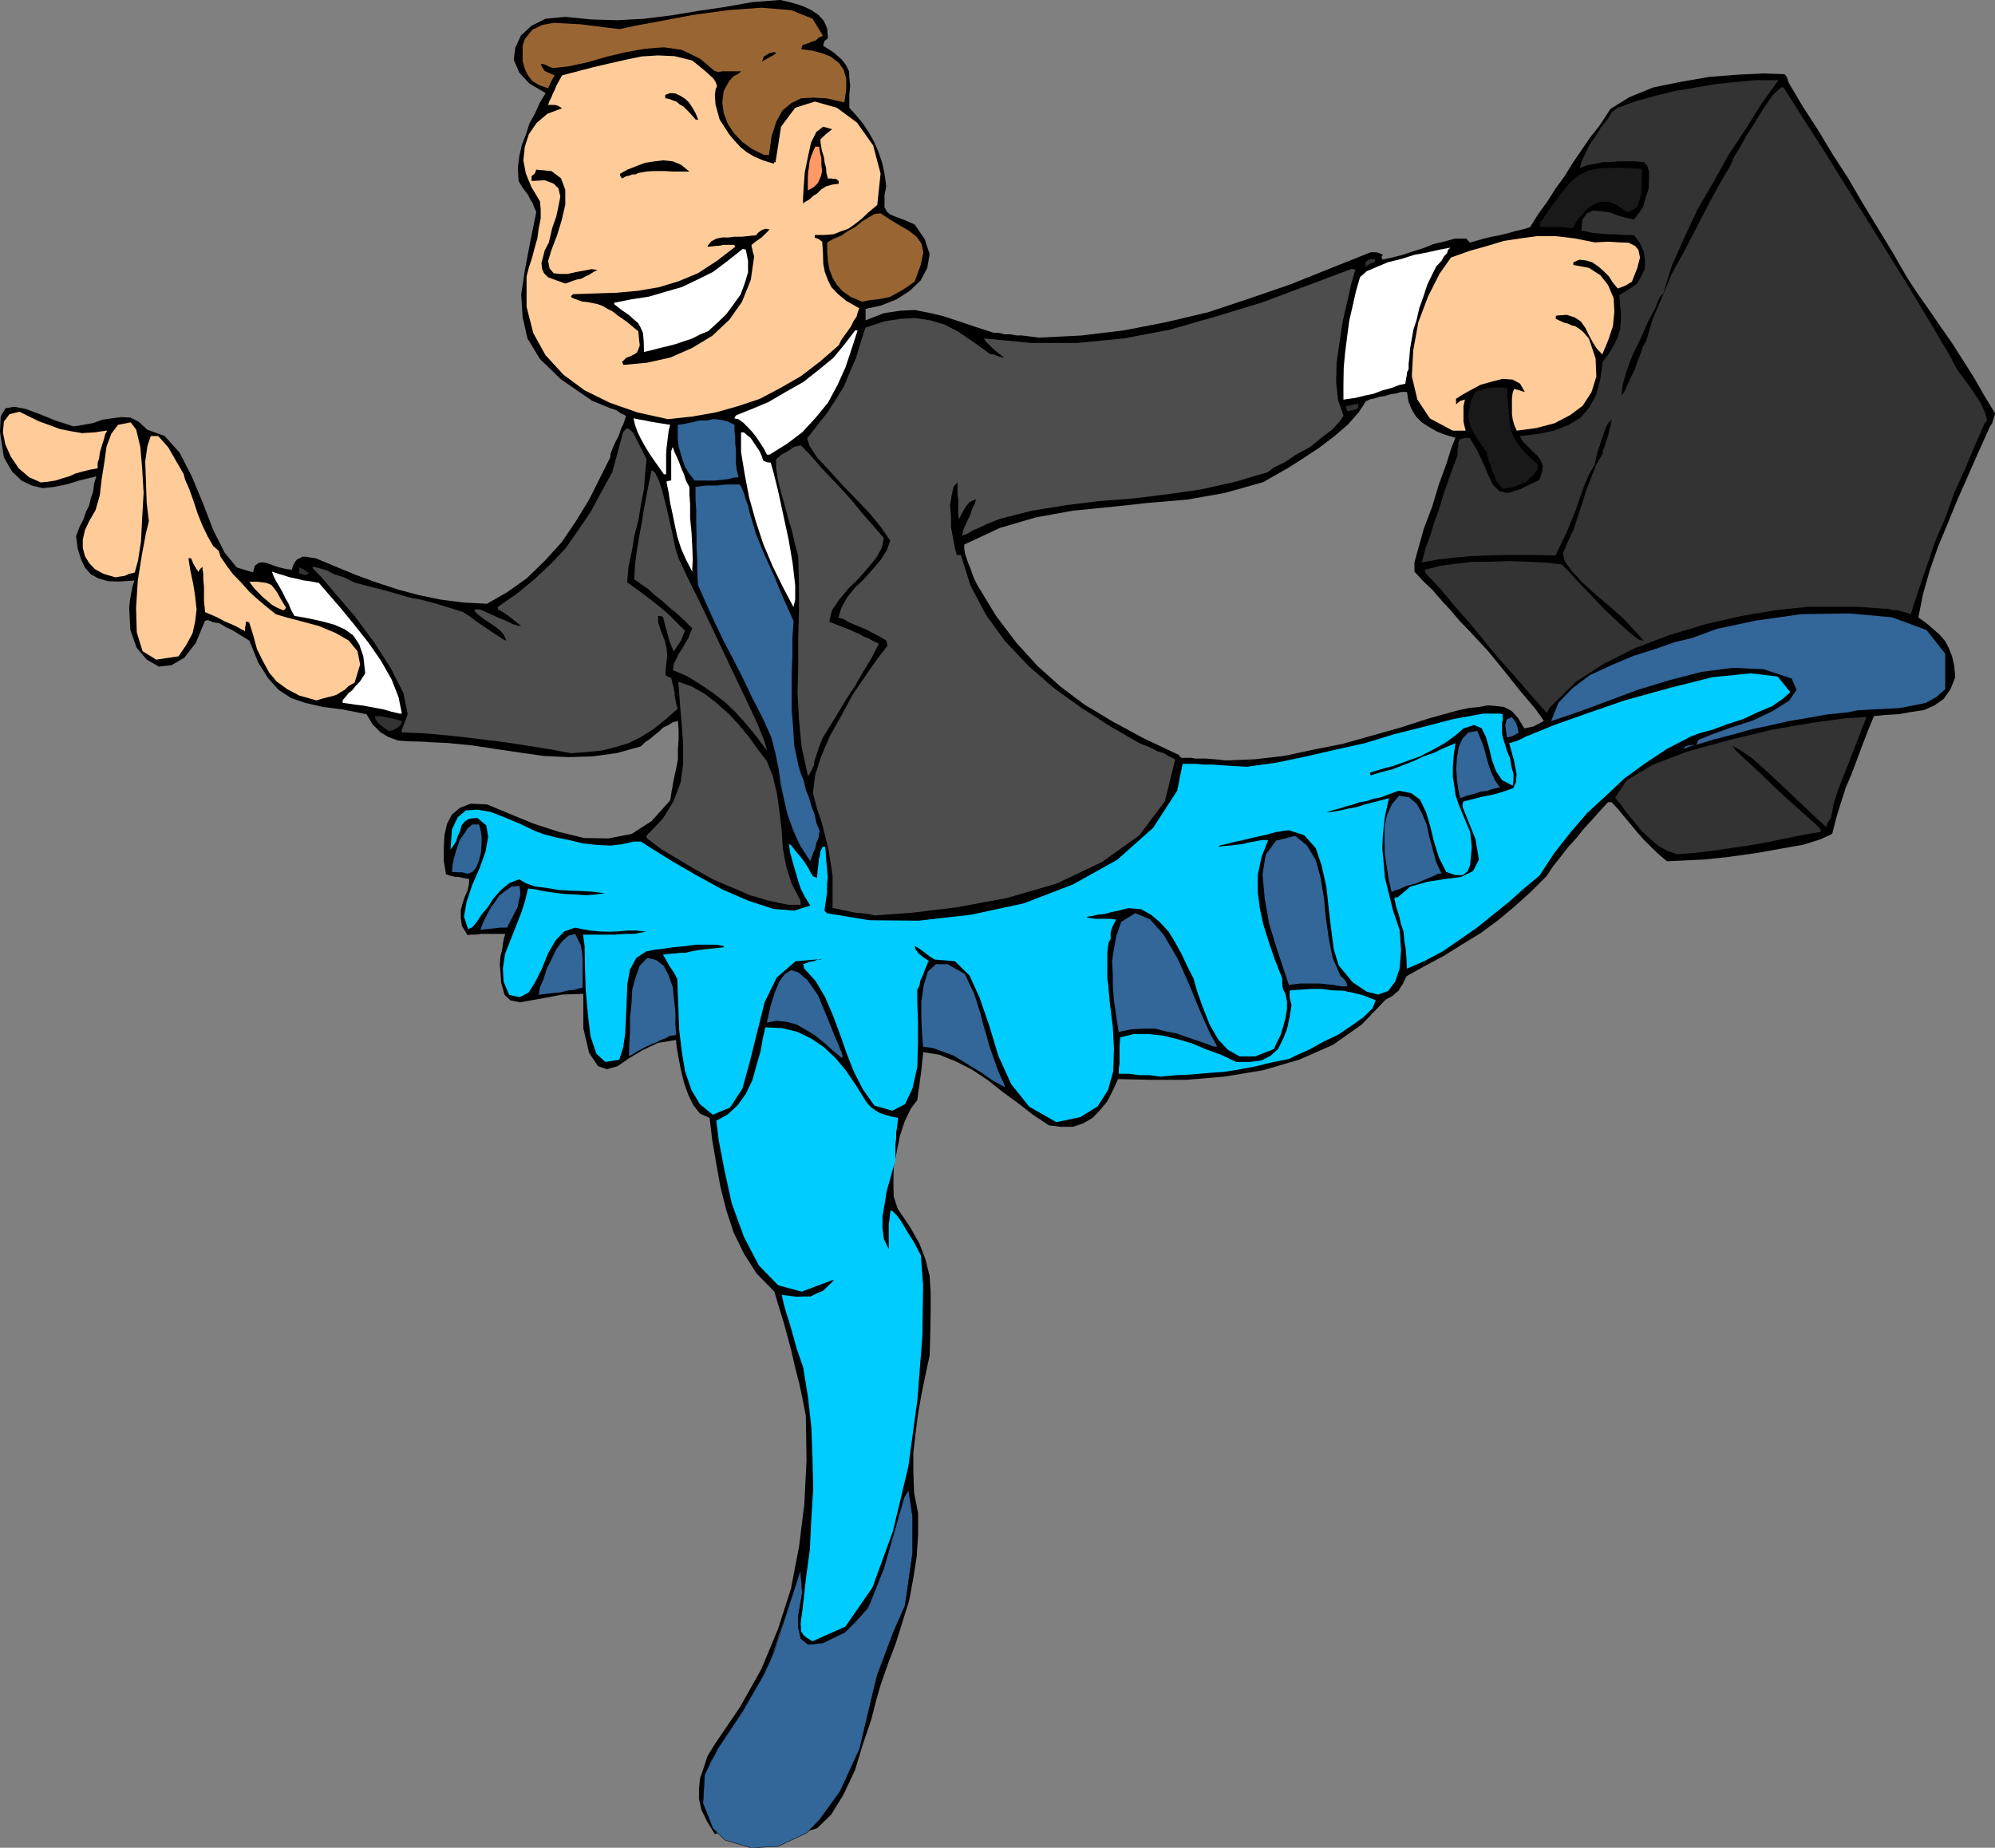 <svg xmlns="http://www.w3.org/2000/svg" version="1.2" width="518.211" height="480" viewBox="0 0 13711 12700" preserveAspectRatio="xMidYMid" fill-rule="evenodd" stroke-width="28.222" stroke-linejoin="round" xml:space="preserve"><rect x="0" y="0" width="13711" height="12700" fill="#808080" stroke="none"/><defs class="ClipPathGroup"><clipPath id="a" clipPathUnits="userSpaceOnUse"><path d="M0 0h13711v12700H0z"/></clipPath></defs><g class="SlideGroup"><g class="Slide" clip-path="url(#a)"><g class="Page"><g class="com.sun.star.drawing.PolyPolygonShape"><path class="BoundingBox" fill="none" d="M0 0h13713v12608H0z"/><path d="m4913 12607-53-87-39-79-17-76v-68l7-74 26-74 25-78 48-79 176-259 147-262 114-274 89-277 56-292 36-290 15-304-5-303-23-119-23-107-28-109-23-102-28-106-28-102-33-107-30-101-122-125-86-134-72-148-50-152-41-163-28-157-28-163-18-152-66-30-45-56-36-74-28-79-23-94-15-78-13-74-5-51-124 20-107 51-91 54-79 55-74 21-61-21-61-91-40-170v-236l-145 5-120 23-96 17-74 13-66-13-40-38-23-81-10-130 5-56 10-38 5-30 2-20 6-31 10-33h-169l-30 5h-33l-28 3-39-64-7-53v-57l13-46 15-45 18-41 10-43 2-36-28-5-23-5-27-5h-18l-41-10-23-8-15-94v-91l5-87 18-76 33-63 56-46 73-28 112 5 154 64 165 68 172 56 176 43 165 3 162-31 138-89 127-142 12-74 13-71 15-68 13-69v-71l5-63v-66l-5-64-36 10-28 18-38 18-28 28-30 23-33 28-33 22-28 28-165 46-168 23-165 5-168-8-165-23-168-25-165-25-163-16-107-5-86-5-84-2-63-5-66-23-56-33-56-56-41-69-165-33-135-17-121-28-97-33-86-56-71-79-69-109-61-150-36-23-38-23-45-28-41-18-46-28-43-7-35-15-21 5-63 152-79 102-89 51-86 10-84-49-69-81-43-122-8-155 6-53 7-41 10-51 13-40-102 7-78-2-69-20-51-28-40-46-28-58-23-77-10-81 23-61 28-56 17-51 21-40 12-51 16-46 7-56 15-50-111 27-92 28-89 18-78 8-74-18-69-33-66-63-56-97-27-175 5-107 33-56 61-10 78 15 97 36 106 43 125 41 63-10 72-13 63-23 69-10 61-8 63 3 56 28 61 56 119 43 102 114 84 163 78 188 69 180 79 157 84 102 111 33 13-46 28-20 28-3 36 8 38 15 40 13 43 10 41 5 10-33 13-23 15-17 18-6 13-10h28l28 5 38 5 134 56 143 59 139 51 153 50 142 38 152 31 158 20 157 8 138-79 135-96 124-120 117-129 97-143 91-149 74-148 71-142 3-28 15-38 18-41 22-40 16-49 17-35 11-33 7-18-12-10-28-13-28-20-41-13-56-23-68-28-214-147-145-140-86-142-33-145-10-157 25-165 36-191 43-211-15-33-10-28-18-27-13-28-38-51-28-46-5-89 10-81 18-79 28-71 23-74 38-68 33-74 41-68-112-66-69-74-38-89 10-81 38-84 74-69 97-48 134-13 180 18 181 5 183-10 185-23 180-30 191-28 185-33 193-15 46 10 56 15 56 18 58 28 49 33 35 40 23 51 5 69-23 17-10 33 71 46 56 48 31 41 20 41 2 43 6 56-6 63v89l49 54 45 55 41 61 38 69 28 66 25 74 16 73 12 87-12 61v83l18 33 22 18 44 18 50 18 74 33 69 101 33 102-16 94-45 86-74 71-91 59-107 43-107 23v79l125-49 111-17 102-5 102 20 96 23 107 35 112 38 127 41h35l38 10h41l41 8h38l40 5 38 5 41 5 292-15 295-36 287-56 287-68 282-94 282-97 277-111 276-110h38l18 5 28 13-10 10 5 23 69-15 71-18 68-23 74-23 69-28 73-17 76-21h77l10 11 15 17 41-12 56-16 50-12 57-11 51-12 53-15 54-13 51-15 58-92 61-84 58-91 61-84 56-91 61-89 59-87 66-83 73-112 130-81 165-67 196-40 193-33 198-15 172-8 143 5 15 18 13 40 96 163 107 165 101 168 107 165 97 167 101 166 102 167 101 176 69 106 79 112 78 114 84 120 74 116 79 125 68 119 76 125-10 33-10 33-18 28-15 35-68 150-69 158-69 155-66 162-68 163-56 160-46 162-33 163 56 40 51 44 40 35 39 46 22 43 23 56 15 64 8 83-33 82-46 66-63 45-74 33-89 13-84 15-91 5-79 8-40 97-38 99-36 96-38 102-41 96-33 102-33 107-28 111-78 36-120 38-157 28-170 30-186 26-170 18-147 7-107 5-61-51-51-50-51-51-45-51-46-56-43-51-41-50-43-46h-25l-56 61-56 63-56 61-51 64-56 61-51 66-50 63-46 69-107 107-112 101-114 95-120 89-130 79-124 78-130 69-124 69-15 28-13 28-15 22-13 23-20 15-18 18-28 16-23 12-163 170-198 140-231 102-249 73-266 44-260 22h-251l-221-5-36 79-38 74-50 61-51 53-66 38-69 23h-84l-81-10-112-74-101-79-107-78-99-79-112-74-104-53-117-48-112-18-7 66-5 51-5 40-5 33-3 28-5 31-5 33-5 46-46 61-41 86-33 99-22 109-21 107-2 107 2 96 28 84 84 124 66 117 41 109 28 112 7 112v124l-2 143-5 167-28 130-28 137-23 129-18 140-15 132v135l5 140 28 142v145l-10 152-23 147-28 153-46 147-46 147-55 145-51 147-28 97-36 140-56 165-55 180-79 168-84 137-97 94-96 30 109-104 94-122 74-132 63-139 49-153 45-147 36-150 38-142 56-153 56-142 40-152 41-145 23-153 20-147v-157l-10-153h-13l-15 5-33 130-41 160-55 173-69 170-89 147-104 122-130 79-152 23-56-56-28-56-5-61 10-56 8-63 15-56 8-64v-56l-13 18-28 61-33 86-33 107-41 107-33 106-30 87-15 66-51 79-46 78-46 79-45 79-56 73-51 84-51 74-51 81-20 51-13 66-5 64 5 78 11 66 22 69 36 51 56 40h-33l-28 11Zm0 0Zm3510-7380 198-8 203-23 201-43 203-40 198-56 199-56 198-64 203-56 71-15 69-7 61-11 59 5 51 6 51 27 43 46 45 74 28-5 36-8 38-20 33-18-10-13-5-10-18-23-23-33-51-61-66-78-91-115-120-147-66-71-64-69-66-68-58-69-66-71-59-69-66-63-61-66v-64l28-101 38-135 56-147 46-153 51-139 35-112 28-69-74-22-58-23-56-33-43-28-41-41-28-46-23-56-10-66h-40l-38 11-36 5-38 12-36 5-33 11-35 7-28 15-48 74-74 84-92 79-106 81-112 74-104 66-99 56-69 40-264 74-259 46-262 22-259 28-264 26-254 46-249 73-244 114v28l5 33 11 33 12 36 16 38 12 36 15 38 18 35 130 214 140 185 144 158 158 142 165 124 195 117 211 114 247 117v5l12 13h69l28 5h74l60 5 74 8Z"/></g><g class="com.sun.star.drawing.PolyPolygonShape"><path class="BoundingBox" fill="none" d="M4922 7061h1423v4221H4922z"/><path fill="#0CF" d="m5584 11281-36-22-23-18-20-28v-23l-2-28 2-28 5-33 5-33 23-211 28-208 10-208 13-209-5-214-8-208-23-208-33-204-22-63-21-61-18-64-17-61-18-63-20-61-18-64-13-61 51 6 51 7 45-2h51l41-21 43-17 36-34 40-40h-12l-209 79-162-44-133-137-102-195-84-231-51-233-38-198-17-137 78-43 69-64 56-78 45-94 28-102 28-96 16-92 17-73 113 5 104 25 99 48 87 59 78 73 74 89 66 97 69 111 17 23 24 23 21 15 28 18 22 8 31 10 33 10 46 8-3 33-5 38-5 30v44l-5 30v122l-18 56-20 74-23 79-13 87-15 83v84l10 74 33 68v-175l5-28 3-35 5-28 15 7 28 28 28 38 30 51 28 46 33 51 23 45 23 44 15 205-5 348-33 430-63 467-107 448-140 384-186 269-226 101Z"/></g><g class="com.sun.star.drawing.PolyPolygonShape"><path class="BoundingBox" fill="none" d="M3095 4905h7308v2809H3095z"/><path fill="#0CF" d="m7260 7713-186-106-124-155-89-196-61-203-67-194-69-153-101-99-140-12-36-23-43-33-40-28-18-8 7 23 21 28 28 23 45 30-10 5-5 18-13 28-15 43-18 36-7 38-15 28v86l5 128v153l-5 165-33 147-51 107-87 45-124-35-79-112-61-119-51-130-45-129-51-136-51-119-66-112-79-86-2-16-5-12 40-16 38-7 23-10h18l18-5h10l-198 17-130 112-83 170-51 204-51 206-51 183-84 130-119 50-89-73-58-97-44-129-22-135-18-147-5-136-5-124-3-92-20-38-18-28-13-18-10-17-18-33-20-33 43-6 36-2 33-5h40l44-10 55-10 69-8 97-10v-8h5l-56-10h-137l-77 10-81 8-71 10-64 8-50 10-69 45-43 79-18 97-5 117-5 111-5 111-13 96-28 89-96 15-61-56-41-122-18-153-15-170-5-158-2-137-11-79h216l71-5h64l51-10 33-5-66-8h-64l-66 6-58 2-69-2-61-6-56-10-51-10-73 26-61 63-51 89-41 102-45 91-46 74-61 33-74-16-38-91-5-91 15-100 36-91 38-96 36-92 28-86 20-84 46 5 61 13 68 10 79 10 74 3 73 5 64-5 61-8-69-10-79-5-83-3-84-5-87-15-73-8-66-23-46-28-69 28-56 46-50 56-41 63-43 51-33 51-31 36-28 12-28-86 18-102 38-114 51-117 41-114 18-102-13-78-61-51-56 5-30 18-23 28-10 40-16 33-12 38-18 28-20 28 10-139 40-84 56-47 79-5 89 15 96 37 107 45 107 51 58 21 84 22 89 18 96 23 92 10 96 5 84-10 79-18h46l88 56 130 81 163 94 177 97 181 79 172 56 143 12 111-35-38-61-28-56-17-51-13-46-15-50-13-46-15-56-8-56 13 5 18 23 22 28 28 33 23 30 26 39 17 33 18 30 15 5 13 5 5-56 5-40 3-33 5-18 5-33 15-33h18l5 51 3 50 5 51 5 56-5 51v56l-8 56-10 68 10 10 8 8 292 48 338 3 360-41 362-78 338-130 305-170 246-219 165-255 10-45 8-46 10-46 10-48h92l50 5h56l74 5 79 5 91 5 203-28 204-43 200-46 203-45 199-61 203-51 203-53 208-38h112l23 5v40l-5 15v79l5 23 13 41 15 51 23 55 7 51 16 56v41l-6 38-73-38-41-61-28-76-20-84-23-79-28-56-51-23-73 23-59 51-71 51-81 45-89 46-92 33-93 33-87 23-71 23v10l5 8 74-23 73-18 72-28 73-28 69-33 73-25 69-33 79-33-13 91-5 79v61l10 63 8 61 23 69 33 80 45 106 5 46 6 61-6 61-5 58-17 44-33 27h-51l-64-22-51-102-33-107-27-111-28-93-41-84-61-45-86-16-125 46-51 10-43 15-51 8-40 15-51 13-46 15-48 13-41 13 41-3 56-10 56-13 56-10 55-18 59-15 51-13 56-15-28 126-13 116-5 102 10 107 8 96 28 112 28 114 45 132 10 138-10 127-30 91-49 64-68 25-79-20-96-64-97-117-33-109-18-135-17-144-16-150-33-148-40-119-79-89-107-35-84 12-76 21-79 17-76 18-68 15-51 13-41 10-10 8 38-5 41-3 40-5 44-5 40-10 46-8 48-10h46l-46 120-25 121v115l15 117 23 106 38 122 41 120 51 129v36l5 38 17 33 11 51v55l-11 64-17 62-18 56-26 51-17 40-130 51h-107l-81-46-66-71-58-101-44-111-40-111-28-97-43-84-36-78-46-84-45-74-61-66-61-51-69-38-84-7-33 7-35 10-51 10-46 13-50 5-39 10-28 3-7 5 25 5 33 5h89l56 5-15 28-13 28-10 33v46l-13 20-5 31-5 43v175l5 33 13 142 20 159 8 152-5 153-36 129-71 112-119 74-165 35Z"/></g><g class="com.sun.star.drawing.PolyPolygonShape"><path class="BoundingBox" fill="none" d="M6332 6627h576v843h-576z"/><path fill="#369" d="m6899 7469-81-45-69-49-66-40-58-36-73-44-63-23-74-28-71-10-7-86-5-112v-114l17-113 28-92 56-50h79l120 68 28 61 33 69 23 69 23 74 18 74 23 76 20 73 28 80 13 36 15 43 10 25 15 33 18 38 8 23h-8Z"/></g><g class="com.sun.star.drawing.PolyPolygonShape"><path class="BoundingBox" fill="none" d="M7689 6797h1767v604H7689z"/><path fill="#0CF" d="m7976 7400-39-5-35-5h-71l-36-5-38-5h-68v-35l5-33v-121l5-61 96-23h97l101 11 102 25 96 28 102 43 102 37 101 48h95l79-10 63-33 51-47 33-66 28-69 18-83 13-83-8-33-5-18v-43l5-7 74-5 73-5h69l74 10 71 2 73 15 69 18 84 33-23 56-61 60-84 60-91 61-107 51-91 51-84 37-56 28-114 22-112 28-113 21-104 17-112 8-112 10-109 5-106 10Z"/></g><g class="com.sun.star.drawing.PolyPolygonShape"><path class="BoundingBox" fill="none" d="M5270 6668h523v604h-523z"/><path fill="#369" d="m5785 7271-61-50-56-51-65-52-61-38-68-38-66-18-70-8-68 13 25-112 28-91 33-80 38-51 42-27 50 15 61 51 74 105 52 124 40 99 28 70 23 51 10 28 11 22 2 13 5 15-5 5-2 5Z"/></g><g class="com.sun.star.drawing.PolyPolygonShape"><path class="BoundingBox" fill="none" d="M4322 6584h326v678h-326z"/><path fill="#369" d="m4323 7261 2-84 5-92v-94l10-92 5-96 23-85 28-79 52-55 63 15 51 40 34 66 28 80 8 81 10 89v84l5 75-46 7-28 16-34 12-28 16-33 12-40 18-52 28-63 38Z"/></g><g class="com.sun.star.drawing.PolyPolygonShape"><path class="BoundingBox" fill="none" d="M7643 6276h723v920h-723z"/><path fill="#369" d="m8345 7194-97-35-84-28-79-28-68-13-80-20h-79l-86 5-84 18-18-120-15-102-7-92v-83l-5-89 12-82 18-95 33-94 97-60 101 43 94 106 98 169 78 175 74 181 66 148 51 94-10 2h-10Z"/></g><g class="com.sun.star.drawing.PolyPolygonShape"><path class="BoundingBox" fill="none" d="M3703 6419h302v422h-302z"/><path fill="#369" d="m3703 6839 7-51 26-59 22-71 32-64 33-69 41-56 43-38 46-12 18 35 21 43 7 41 5 51v199l-23 5-33 10-46 5-51 13-56 5-42 5-38 5-12 3Z"/></g><g class="com.sun.star.drawing.PolyPolygonShape"><path class="BoundingBox" fill="none" d="M8677 5745h584v1036h-584z"/><path fill="#369" d="m9220 6780-56-10-46-5-52-5h-129l-41 5-38 5-37-112-48-143-51-168-30-172-15-165 22-136 71-96 131-33 81 66 61 101 33 121 23 139 13 137 21 143 26 133 55 124 6 5 17 15 16 23 7 28h-40Z"/></g><g class="com.sun.star.drawing.PolyPolygonShape"><path class="BoundingBox" fill="none" d="M9583 4628h2723v2031H9583z"/><path fill="#0CF" d="m9669 6658-3-74-5-63-10-61-5-56-18-53-12-54-21-66-12-58 7-5h15l87-74 117-33 114-18 117-15 84-41 40-78-23-140-89-222v-23l5-15 122-31 97-20 74-23 50-18 18-40 5-56-18-94-33-119 46-13 46-20 23-13 28-10 28-13 28-10 111-46 209-74 272-94 310-86 295-74 264-27 185 22 87 107-51 46-74 51-96 40-102 48-111 36-102 38-86 23-61 23-166 86-149 99-143 104-124 117-131 120-116 135-110 140-101 155-102 84-107 96-111 89-110 89-121 84-115 79-124 66-122 53Z"/></g><g class="com.sun.star.drawing.PolyPolygonShape"><path class="BoundingBox" fill="none" d="M3302 6088h274v304h-274z"/><path fill="#369" d="m3302 6391 17-48 23-46 29-56 33-44 26-41 43-33 41-28 56-7 5 33v35l-10 38-7 41-21 39-18 35-18 34-16 33h-50l-41 5-47 5-45 5Z"/></g><g class="com.sun.star.drawing.PolyPolygonShape"><path class="BoundingBox" fill="none" d="M5547 1849h3769v4444H5547z"/><path fill="#4D4D4D" d="m6009 6292-43-10-41-5-38-3-31-5-43-10-30-5-33-8-28-5v-223l-15-97-13-81-23-94-23-92-33-96-28-107 15-122 41-129 61-142 79-140 76-142 89-130 79-114 73-94-5-23-5-13-46-28-40-20-43-23-41-18-41-17-43-18-35-21-39-12 21-69 40-71 51-64 64-61 61-69 56-66 40-64 23-66-63-91-79-97-97-101-94-97-91-101-79-84-51-79-17-51 68-89 69-86 61-94 56-91 40-97 43-99 31-104 33-102 129-43 115-18 101-5 102 16 95 28 96 50 102 69 119 86h21l23 10 15 5 28 8v-2h5l-43-33-38-33-41-41-15-23 322 31h323l317-31 320-61 310-89 316-96 308-115 309-116h11l17 5-28 96-28 125-30 129-23 150-20 142-3 135 13 119 38 107-28 41-51 55-73 56-79 64-94 51-79 53-73 35-46 34-231 68-232 51-232 33-226 28-236 18-226 28-236 38-226 58-82 33-58 28-43 18-28 18-28 10-13 10 5-38 13-33 20-41 18-38 13-41 15-28 8-27 5-8-46 18-28 35-23 38-23 46-5-33v-102l-5-35v-84l-28 33-12 56-11 69 6 78v74l15 79 12 63 13 51 10-3h18l66 211 107 202 129 178 163 172 175 153 191 137 198 127 198 114 71 28 53 28 44 13 33 20 25 13 20 10-71 287-175 234-259 185-313 148-342 99-341 63-313 38-254 18Z"/></g><g class="com.sun.star.drawing.PolyPolygonShape"><path class="BoundingBox" fill="none" d="M4442 4685h1061v1535H4442z"/><path fill="#4D4D4D" d="m5418 6219-135-28-129-38-130-56-125-53-125-71-117-69-114-69-96-72-5-12v-5l114-120 73-119 49-130 17-127v-137l-10-135-12-143-11-149 94 33 87 50 79 61 84 74 69 74 69 83 61 85 66 87 40 101 28 117 18 125 15 129 8 125 23 125 38 119 61 117v28h-84Z"/></g><g class="com.sun.star.drawing.PolyPolygonShape"><path class="BoundingBox" fill="none" d="M9515 5469h393v667h-393z"/><path fill="#369" d="m9565 6135-20-84-13-86-15-94-2-93v-94l17-81 33-74 51-60 69 12 51 43 36 64 33 79 18 83 25 93 23 84 36 78h-23l-36 18-51 21-61 27-69 18-51 23-43 13-8 10Z"/></g><g class="com.sun.star.drawing.PolyPolygonShape"><path class="BoundingBox" fill="none" d="M3106 5667h206v340h-206z"/><path fill="#369" d="m3213 6006-34-10h-28l-28-2h-17l5-51 10-49 12-41 13-41 15-43 28-36 24-39 33-27h46l10 33 8 50v52l-5 61-13 51-18 47-28 33-33 12Z"/></g><g class="com.sun.star.drawing.PolyPolygonShape"><path class="BoundingBox" fill="none" d="M4779 3329h856v2594h-856z"/><path fill="#369" d="m5570 5922-73-114-46-102-38-106-23-97-23-106-15-107-23-113-28-109-63-140-67-129-64-135-66-130-68-129-61-127-59-130-56-127-5-87v-84l-5-86v-84l-2-84v-84l-5-81v-84l35-5 38-5h79l35-5 39-2h78l13 22 15 36 13 43 18 51 10 46 15 50 13 41 13 46 28 71 33 79 33 73 36 79 28 70 33 78 33 74 36 79-8 119v122l-5 119v249l10 125 8 124 28 135 15 52 23 56 12 55 23 59 16 56 22 56 13 61 23 58-5 15-3 28-15 36-8 38-15 33-10 30-8 21v7Z"/></g><g class="com.sun.star.drawing.PolyPolygonShape"><path class="BoundingBox" fill="none" d="M11100 4928h1729v945h-1729z"/><path fill="#333" d="m11524 5871-66-23-59-33-61-51-56-53-53-66-53-64-41-56-35-43 81-120 180-107 241-91 287-79 286-69 279-48 221-30 153-10-33 83-31 84-33 81-33 89-35 84-33 88-28 88-18 97-20 28-6 13-2 10-5 10-69-61-78-74-94-89-92-87-96-89-84-74-80-55-51-28 23 33 70 66 94 86 106 103 104 96 100 89 73 64 36 38v17l-125 21-124 25-125 26-124 22-126 18-121 18-125 15-119 8Z"/></g><g class="com.sun.star.drawing.PolyPolygonShape"><path class="BoundingBox" fill="none" d="M10008 5024h302v464h-302z"/><path fill="#369" d="m10035 5487-12-56-10-69-5-78 5-75 12-74 28-61 39-40 61-10 18 43 18 45 15 46 13 51 15 52 19 51 23 50 35 51h-12l-13 5-28 5-34 13-46 5-43 15-52 13-46 18Z"/></g><g class="com.sun.star.drawing.PolyPolygonShape"><path class="BoundingBox" fill="none" d="M5334 3061h741v2275h-741z"/><path fill="#4D4D4D" d="m5552 5330-43-198-18-188-10-186 5-185v-186l5-185v-189l-5-191-23-83-18-82-28-94-23-86-27-96-21-84-12-79v-61l38-33 45-25 41-28 46-10 71 73 68 79 70 74 74 78 71 79 68 84 74 84 74 86-13 66-38 69-56 68-64 74-73 71-61 74-51 73-19 80 70 28 61 23 40 18 39 17 27 16 31 12 28 16 46 22-18 33-33 64-54 89-60 104-67 102-63 106-52 84-38 61-28 69-18 56-12 35-5 33-18 38-21 36-2-5Z"/></g><g class="com.sun.star.drawing.PolyPolygonShape"><path class="BoundingBox" fill="none" d="M2149 2946h2560v2232H2149z"/><path fill="#4D4D4D" d="m3925 5177-152-28-143-23-150-23-142-18-147-18-145-15-147-13-138-5v-17l41-107-29-145-86-170-112-175-134-181-130-152-102-120-60-61v-11l27 6 39 10 38 12 35 21 38 12 41 13 38 20 41 18 89 23 91 23 86 24 95 28 92 18 94 25 91 28 97 30 51 33 50 38 46 31 48 33 36 23 28 18 23 15 17 7-17-40-23-28-36-28-33-23-43-28-30-23-28-23-11-22h39l40 17 46 21 51 23 43 17 46 23 33 10 25 3-51-41-35-28-41-28-33-17v-18l135-94 119-98 112-106 101-107 87-125 84-124 74-137 74-135 33-122 23-86 18-66 22-25h16l33 30 35 71 56 109-10 97-8 107-20 101-18 112-28 107-17 106-23 107-10 109 45 33 51 37 51 38 51 40 48 39 51 45 45 46 56 56-15 33-13 35-23 33-25 39-8-11-10-28-12-27-11-41-17-61-18-69-20-5h-13v43l13 41 15 41 18 45 10 44 7 50-5 51-7 61v31l17 10 23 10 5 30 11 33 2 18 5 23v20l5 23 5 28 10 36-83 73-84 67-87 55-83 41-94 28-92 23-102 10-107 8Z"/></g><g class="com.sun.star.drawing.PolyPolygonShape"><path class="BoundingBox" fill="none" d="M4359 3231h914v1930h-914z"/><path fill="#4D4D4D" d="m5272 5160-76-101-73-89-74-81-70-66-84-64-83-56-92-57-96-40 7-44 16-30 17-38 23-33 20-36 23-38 13-35 15-33-56-56-50-46-51-41-47-43-51-40-48-44-51-35-45-33 5-97 12-94 16-97 17-92 16-96 17-94 18-92 18-88 25 20 26 53 25 79 25 99 22 96 23 102 17 87 23 72 56 119 89 180 102 214 109 231 100 209 86 183 51 129 15 56Z"/></g><g class="com.sun.star.drawing.PolyPolygonShape"><path class="BoundingBox" fill="none" d="M11575 5118h67v32h-67z"/><path fill="#369" d="M11575 5149v-8l10-11 13-5 16-2 26-5v5l-3 2h-10l-11 5-18 6-23 13Z"/></g><g class="com.sun.star.drawing.PolyPolygonShape"><path class="BoundingBox" fill="none" d="M10659 4216h2711v904h-2711z"/><path fill="#369" d="m11659 5119 12-33 94-38 127-46 155-50 137-65 112-71 51-74-33-78-193-64-208-10-219 28-216 56-224 68-211 79-203 75-180 61 50-126 97-101 119-89 148-69 149-63 154-49 132-46 117-28 175-64 264-56 315-45 329-5 294 27 237 87 129 163v244l-61 54-73 40-87 18-94 18-101 5-92 5-94 5-68 14-144 15-129 23-135 23-124 28-130 28-124 35-130 33-124 38Z"/></g><g class="com.sun.star.drawing.PolyPolygonShape"><path class="BoundingBox" fill="none" d="M10345 4928h93v142h-93z"/><path fill="#369" d="m10357 5069-7-49-5-36 10-39 35-17 11 15 18 26 10 28 8 39-41 23-39 10Z"/></g><g class="com.sun.star.drawing.PolyPolygonShape"><path class="BoundingBox" fill="none" d="M2576 4923h190v104h-190z"/><path fill="#333" d="m2673 5026-41-29-29-23-22-29-5-22h45l47 10 46 10 51 14-12 27-23 19-29 15-28 8Z"/></g><g class="com.sun.star.drawing.PolyPolygonShape"><path class="BoundingBox" fill="none" d="M1869 3929h894v977h-894z"/><path fill="#FFF" d="m2747 4905-56-13-51-15-51-10-45-8-52-10-46-5-51-8-40-5v-18l17-20 23-28 28-23 23-30 28-28 18-28 18-28-13-117-28-81-41-62-56-41-73-33-84-23-91-20-101-18-22-40-18-44-23-40-18-38-23-41-20-33-18-35-12-33 45 15 41 12 33 11 33 7 25 5 38 10 47 6 61 12 64 74 83 96 92 112 99 125 87 125 74 130 48 122 23 114h-15Z"/></g><g class="com.sun.star.drawing.PolyPolygonShape"><path class="BoundingBox" fill="none" d="M9771 551h3889v4345H9771z"/><path fill="#333" d="m10626 4895-111-125-102-119-107-119-101-122-102-125-101-114-102-122-102-109-2-10-5-13 107-28 114-15 117-13h124l119-5 125 5 119 5 117 13 41 41 71 78 86 89 97 102 94 89 81 73 61 46 33 8-66-74-74-79-91-81-94-79-92-84-73-78-51-69-15-56 38-89 38-81 28-89 30-89 28-91 33-84 33-86 46-79v-18l13-28 10-38 13-35 10-44 10-33 3-25 5-15-28 28-18 38-13 40-15 41-13 43-15 41-8 40-10 44-40 68-33 79-28 79-28 84-33 78-31 79-38 76-38 79-119-3h-237l-109 3-122 5-109 10-112 13-111 20 27-99 33-91 28-92 33-89 28-96 31-89 33-92 33-88v-36l5-28v-23l8-10v-13l20-5 18-5h33l53 89 43 92 33 78 31 64 43 43 58 13 89-28 130-64 18-56 5-40-18-43-23-28-33-31-33-33-33-33-18-35 125-16 111-23 97-38 84-50 58-69 48-85 28-104 18-127 41-53 33-56 28-56 17-56 6-61v-53l-6-61-5-61 66-41 56-38 31-56 23-51v-58l-8-56-28-61-38-51-36-2h-43l-53-5h-51l-56-5-51-5-45-11-28-2 7-79 33-43 41-18 61 5 56 8 63 25 51 13 51 10 28-38 33-46 18-66 20-58 3-66v-56l-13-41-23-23-61-5h-112l-53 5h-56l-56 13-56 10-45 18 10-41 23-50 30-64 43-61 41-66 43-53 31-51 38-28 134-48 132-36 135-33 140-23 133-23 140-15 139-12h153l-117 162-109 175-117 176-107 193-108 185-91 196-84 188-58 190-26 28-30 74-51 96-51 117-56 114-43 117-25 92-5 68 23-40 22-46 23-51 23-48 18-54 20-50 18-51 23-43 46-153 66-152 63-153 84-152 79-152 79-153 79-147 79-135 30-68 44-71 40-74 46-69 43-73 46-69 46-66 55-51h18l140 221 147 229 140 226 147 234 142 228 145 234 142 236 143 241 20 41 31 56 43 56 40 56 38 56 36 54 28 61 18 61-8 7-10 11-69 157-68 163-71 155-59 167-71 165-58 168-56 165-56 173-28-10-41-11-28-7h-28l-33-10h-27l-102-8-74-5h-345l-224 23-233 40-247 56-245 74-236 89-218 109-193 125-158 155-28 30-7 23h-11Z"/></g><g class="com.sun.star.drawing.PolyPolygonShape"><path class="BoundingBox" fill="none" d="M935 2997h1541v1818H935z"/><path fill="#FC9" d="m2175 4814-117-33-84-44-73-53-51-61-46-84-38-78-25-92-28-91-17-5v-5l-7 12v15l-5 18v28l-10-10-11-3-17-10-18-10-38-18-41-17-63-33-77-33-2-31-5-43v-97l-5-56v-35l-5-33v-16l-18 16-10 18-13-18-10-16-13-23-15-36h-18l13 83 20 94 13 83 10 92-10 84-18 81-43 79-53 78-153 23-94-58-40-130-5-167 12-188 28-177 28-149 20-82-15-129-5-145-5-137 15-107 23-68h51l68 76 107 185 10 38 28 64 28 78 31 94 33 82 38 78 35 61 38 33 13 41 38 56 46 62 61 63 54 61 66 59 61 51 54 43 78 23 107 28 112 30 114 48 89 51 61 74 18 91-38 125-41 23-28 27-28 16-28 18-33 10-30 7-38 10-36 11Z"/></g><g class="com.sun.star.drawing.PolyPolygonShape"><path class="BoundingBox" fill="none" d="M1714 3997h253v199h-253z"/><path fill="#FC9" d="m1946 4195-41-18-36-20-34-29-28-23-27-28-28-28-23-29-15-22h50l43 5 28 5 29 12 18 21 23 31 23 43 38 62-10 13-10 5Z"/></g><g class="com.sun.star.drawing.PolyPolygonShape"><path class="BoundingBox" fill="none" d="M5093 2972h373v1201h-373z"/><path fill="#FFF" d="m5453 4172-71-134-70-142-66-156-51-155-47-168-30-158-25-153v-134h20l23 20 23 18 22 33 19 28 20 30 13 28 13 38 25 10 26 3 20 71 31 125 34 158 38 175 28 166 17 148v101l-12 48Z"/></g><g class="com.sun.star.drawing.PolyPolygonShape"><path class="BoundingBox" fill="none" d="M569 2902h419v1067H569z"/><path fill="#FC9" d="m793 3968-79-23-62-33-40-43-28-46-15-58v-56l15-66 28-59 45-79 29-102 13-112 18-112 15-109 33-89 46-61 87-17 38 50 28 117 13 147 10 171-10 173-8 160-20 130-23 84-41 10-28 13-33 5-31 5Z"/></g><g class="com.sun.star.drawing.PolyPolygonShape"><path class="BoundingBox" fill="none" d="M2057 3901h68v53h-68z"/><path fill="#333" d="m2098 3953-24-7-17-5v-40l27 10 40 30-11 7-15 5Z"/></g><g class="com.sun.star.drawing.PolyPolygonShape"><path class="BoundingBox" fill="none" d="M4580 3073h182v858h-182z"/><path fill="#FFF" d="m4758 3930-43-83-33-74-26-80-16-73-17-84-16-74-12-79-15-73 15-5 18-3v-202l10-27 5 10 7 23 16 33 17 40 14 38 20 46 13 42 23 43v46l5 73v94l10 104 5 95 3 87-3 61v22Z"/></g><g class="com.sun.star.drawing.PolyPolygonShape"><path class="BoundingBox" fill="none" d="M10091 2664h482v698h-482z"/><path fill="#191919" d="m10327 3361-23-27-20-28-13-36-15-33-13-41-13-34-10-33v-17l-46-64-33-51-28-48-12-41-10-45 5-47 12-56 28-66 23-8 28-5 23-10 28-5 23-2h61l36 2 5 89 5 74 5 62 11 58 17 51 33 56 54 61 84 79-8 33-20 31-31 28-28 28-43 15-41 18-43 7-31 5Z"/></g><g class="com.sun.star.drawing.PolyPolygonShape"><path class="BoundingBox" fill="none" d="M20 2830h718v488H20z"/><path fill="#FC9" d="m281 3316-81-36-71-61-54-79-38-84-17-84 7-74 38-51 69-17 66 33 68 33 69 25 75 28 76 15 76 13 84-5 89-13-15 28-8 33-10 30-10 35-8 27-5 39-10 30v38l-56 10-51 13-46 13-45 20-46 13-46 15-52 8-48 5Z"/></g><g class="com.sun.star.drawing.PolyPolygonShape"><path class="BoundingBox" fill="none" d="M4657 2880h420v424h-420z"/><path fill="#369" d="m4775 3303-39-48-28-46-17-47-13-45-15-51-5-51v-95l48-7 51-11 51-12h51l46-10 46 5 46 10 51 25v43l5 42v43l5 46v91l5 44 13 51-33 3-36 10-46 5-43 5h-143Z"/></g><g class="com.sun.star.drawing.PolyPolygonShape"><path class="BoundingBox" fill="none" d="M4354 2875h253v387h-253z"/><path fill="#FFF" d="m4563 3260-36-51-33-46-34-51-28-46-28-51-23-47-17-48-10-45 22 5 28 5 28 5 33 7 29 5 36 6 33 5 43 7-10 38-5 39-5 41-5 41-3 43v138h-15Z"/></g><g class="com.sun.star.drawing.PolyPolygonShape"><path class="BoundingBox" fill="none" d="M5046 2271h849v855h-849z"/><path fill="#FFF" d="m5271 3125-21-41-23-35-28-43-28-36-36-38-28-28-33-23-27-5 5-13 10-10 101-40 121-51 114-67 122-69 107-84 102-84 79-96 69-91h17l-40 124-43 129-54 120-66 123-85 104-91 99-107 81-119 74h-18Z"/></g><g class="com.sun.star.drawing.PolyPolygonShape"><path class="BoundingBox" fill="none" d="M9703 1623h1569v1338H9703z"/><path fill="#FC9" d="m9984 2960-157-84-86-130-38-160 10-180 35-192 66-175 79-157 79-112 129-46 125-35 109-33 117-18 113-15h124l130 15 142 28 91-5 79 5 61 2 46 23 23 28 10 51-18 71-38 96-23 13-15 10-23 10-36 13-33-40-28-44-35-35-38-33-41-28-43-13-46-5-41 18v18l107 20 79 51 53 68 38 89 5 92-10 101-33 98-40 96-38-40-26-41-28-51-23-49-33-46-43-28-53-17-71 5-5 7v15l27 13 34 15 22 5 28 13 23 5 28 18 28 23 38 44 46 137 5 125-33 106-61 94-86 64-107 56-125 33-135 18-18-41-10-38-5-38v-104l5-39 10-27 36 10 38 12-33-58-51-28-69-5-71 18-81 23-71 38-59 33-38 25v38l28-23 33-10-5 23-5 23v104l5 25 10 39h-89Z"/></g><g class="com.sun.star.drawing.PolyPolygonShape"><path class="BoundingBox" fill="none" d="M3597 381h2456v2501H3597z"/><path fill="#FC9" d="m4591 2881-209-46-189-66-175-86-145-107-124-135-84-152-46-180v-209l16-63 22-66 18-69 18-63 10-72 13-64v-66l-5-53-59-99-38-92-17-91 10-94 28-86 53-77 74-63 101-38-30-18-21-5h-45l10-28 13-25 10-26 12-23 11-28 15-28 12-22 13-23 107-28 107-28 111-26 111-25 111-23 112-7 114 5 122 30 87 71 56 51 17 25 10 28-10 23-5 43 5 64 28 101 33 51 33 51 36 43 43 46 41 33 50 30 61 26 74 23 5-10h8l38-244 97-130 135-43 152 43 138 102 111 157 51 193-23 216-61 51-45 43-46 36-46 33-51 18-50 20-61 5h-69v19l23 7 28 21 5 78 2 74 11 56 22 58 23 46 46 48 56 46 89 51-10 28-8 30-20 28-18 38-23 33-23 31-23 33-15 33-129 112-132 101-141 81-140 74-152 51-153 43-160 28-167 18Z"/></g><g class="com.sun.star.drawing.PolyPolygonShape"><path class="BoundingBox" fill="none" d="M9251 2774h88v53h-88z"/><path fill="#333" d="m9263 2826-7-7-5-27 40-8 47-10-3 10v24l-44 13-28 5Z"/></g><g class="com.sun.star.drawing.PolyPolygonShape"><path class="BoundingBox" fill="none" d="M9233 1702h736v1046h-736z"/><path fill="#FFF" d="M9233 2747v-109l2-112 10-107 13-102 15-112 23-101 23-102 28-97 46-41 66-28 78-33 93-23 89-28 91-17 79-18 79-15-16 15-7 23-21 22-17 31-36 38-28 56-33 68-28 85-28 79-18 79-22 68-11 61-12 69-5 61-5 42v38l-11 22-2 23-5 23-5 33-41 8-52 20-66 18-61 23-63 13-61 15-51 7-30 5Z"/></g><g class="com.sun.star.drawing.PolyPolygonShape"><path class="BoundingBox" fill="none" d="M3924 1572h1366v937H3924z"/><path d="m4285 2508-5-10-5-10 28-28 33-13 23-12 18-11 10-22 10-28-5-41-5-56-36-29-33-28-38-28-34-23-35-28-34-17-35-21-33-12-23-5-23-5-33-6-28-2-28-10-28-10-17-8-5-5 5-10 10-8 147-5 152-5 144-13 147-25 135-41 134-56 130-85 125-96-5-8v-5h-79l-17 5-42 3-43 5-5-5 25-31 36-20 41-8h44l40-5h51l46-5 51-5 15-18 23-17 28-10 27 5-27 28-28 27-33 23-36 28v8l5 20 3 18 10 33-23 161-61 152-86 122-118 111-137 83-150 66-160 36-163 15Z"/></g><g class="com.sun.star.drawing.PolyPolygonShape"><path class="BoundingBox" fill="none" d="M4221 1712h921v708h-921z"/><path fill="#FFF" d="m4426 2419-2-74-5-56-18-41-15-27-33-28-31-28-48-33-53-41v-10l119-24 119-18 112-33 115-33 107-51 107-53 101-76 102-81h10l13 5 15 76v79l-23 76-28 76-48 67-51 69-63 61-61 55-56 23-54 28-55 18-52 18-56 15-56 13-56 15-56 13Z"/></g><g class="com.sun.star.drawing.PolyPolygonShape"><path class="BoundingBox" fill="none" d="M5685 1465h662v610h-662z"/><path fill="#963" d="m5926 2074-79-33-56-39-40-45-28-46-23-61-10-56-5-64v-64l45-25 54-23 45-31 51-28 46-38 46-28 38-22 41-5 69 45 71 43 58 33 51 41 33 46 13 61-18 85-41 114-45 33-43 28-41 23-43 23-46 10-41 7-51 5-51 11Z"/></g><g class="com.sun.star.drawing.PolyPolygonShape"><path class="BoundingBox" fill="none" d="M3653 1166h454v784h-454z"/><path d="m3885 1949-72-26-46-17-28-28-13-28-5-41 10-38 13-51 28-53 23-99 28-80 17-79 11-58-13-56-33-33-61-23-91 5v-33l22-18 11-27 104 10 66 50 29 79v102l-24 104-33 108-38 99-23 76 10 51 28 33 41 5h56l56-13 56-10 51-10 41 5-28 15-28 18-28 13-28 15-28 5-25 8-28 10-28 10Z"/></g><g class="com.sun.star.drawing.PolyPolygonShape"><path class="BoundingBox" fill="none" d="M9385 1781h66v53h-66z"/><path fill="#333" d="M9385 1833v-29l12-13 19-10h34v18l-37 16-28 18Z"/></g><g class="com.sun.star.drawing.PolyPolygonShape"><path class="BoundingBox" fill="none" d="M10582 1153h704v417h-704z"/><path fill="#191919" d="m10785 1568-38-6-28-2h-130l-7-15v-8l83-122 64-87 61-74 58-48 71-36 93-15 114-2 158 7v74l-3 51v50l-15 45-13 40-33 23-38 15-69-48-56-23h-55l-41 15-42 23-38 41-40 46-33 56h-23Z"/></g><g class="com.sun.star.drawing.PolyPolygonShape"><path class="BoundingBox" fill="none" d="M5519 871h247v528h-247z"/><path d="M5519 1398v-40l5-77 7-97 21-102 22-102 37-74 46-35 62 17-42 33-38 36v18l5 34 5 28 13 40 5 38 10 38 3 36 10 38h24l17 3h16l17 15v18l-45 6-42 12-33 21-28 28-28 17-24 23-28 16-17 12Z"/></g><g class="com.sun.star.drawing.PolyPolygonShape"><path class="BoundingBox" fill="none" d="M5551 1008h100v302h-100z"/><path fill="#F96" d="M5552 1309v-87l2-38 5-31 5-43 10-34 14-35 15-33h27l5 38 10 41v46l5 46-10 38-19 41-28 28-41 23Z"/></g><g class="com.sun.star.drawing.PolyPolygonShape"><path class="BoundingBox" fill="none" d="M4262 1102h477v126h-477z"/><path d="m4274 1227-12-20v-13l50-28 61-24 60-23 66-10 58-7 67 7 56 23 58 47h-120l-46-3h-83l-46 3-28 5-28 5-19 10h-23l-20 8-23 5-28 15Z"/></g><g class="com.sun.star.drawing.PolyPolygonShape"><path class="BoundingBox" fill="none" d="M3592 52h2225v1014H3592z"/><path fill="#963" d="m5251 1065-81-40-71-51-56-61-41-61-28-75-10-73 10-79 38-69 31-33 25-12 13-10 13-11h-132l-23 5-28-7-23-20-33-28-43-36-125-61-124-18-130 10-129 23-132 31-131 38-127 28-114 13-33-13-18-10-18-5h-15l10 22 18 26 28 13 40 17-22 38-23 51-64-23-45-28-33-43-18-40-15-51V315l15-47 51-63 68-33 79-15 96 5 89 5 97 12 87 11 84 10 107-23 180-33 216-41 241-33 231-17 205 17 147 59 71 117-28 12-23 21-25 7-23 10-41 14-10 28 74 10 71 18 58 23 56 43 33 46 18 63v74l-13 89-122-28-96-5-81 5-66 33-61 51-41 74-33 102-18 129h-34Z"/></g><g class="com.sun.star.drawing.PolyPolygonShape"><path class="BoundingBox" fill="none" d="M4572 640h228v185h-228z"/><path d="m4781 822-33-38-28-29-23-23-24-13-23-20-23-8-28-11-27-5v-23l33-12 35 2 33 15 37 23 25 24 25 38 21 37 18 45-11-2h-7Z"/></g><g class="com.sun.star.drawing.PolyPolygonShape"><path class="BoundingBox" fill="none" d="M5236 358h100v66h-100z"/><path d="m5237 423 5-13 7-21 39-24 24-5 10-2 13 7-23 16-24 13-29 16-22 13Z"/></g><g class="com.sun.star.drawing.PolyPolygonShape"><path class="BoundingBox" fill="none" d="M4829 10236h1446v2468H4829z"/><path fill="#369" d="m5501 10794 13 154-28 162v74l18 79 51 40 99-10 153-74 68-68 92-102 107-270 139-485 31-53 28 182v252l-51 359-81 185-112 298-38 157-82 346-134 293-140 193-87 91-201 94-183 10-180-53-84-81-68-173 12-198 89-176 170-255 143-248 71-153 185-570Z"/><path fill="none" stroke="#000" stroke-width="3" stroke-linejoin="miter" d="m5501 10794 13 154-28 162v74l18 79 51 40 99-10 153-74 68-68 92-102 107-270 139-485 31-53 28 182v252l-51 359-81 185-112 298-38 157-82 346-134 293-140 193-87 91-201 94-183 10-180-53-84-81-68-173 12-198 89-176 170-255 143-248 71-153 185-570Z"/></g></g></g></g></svg>
